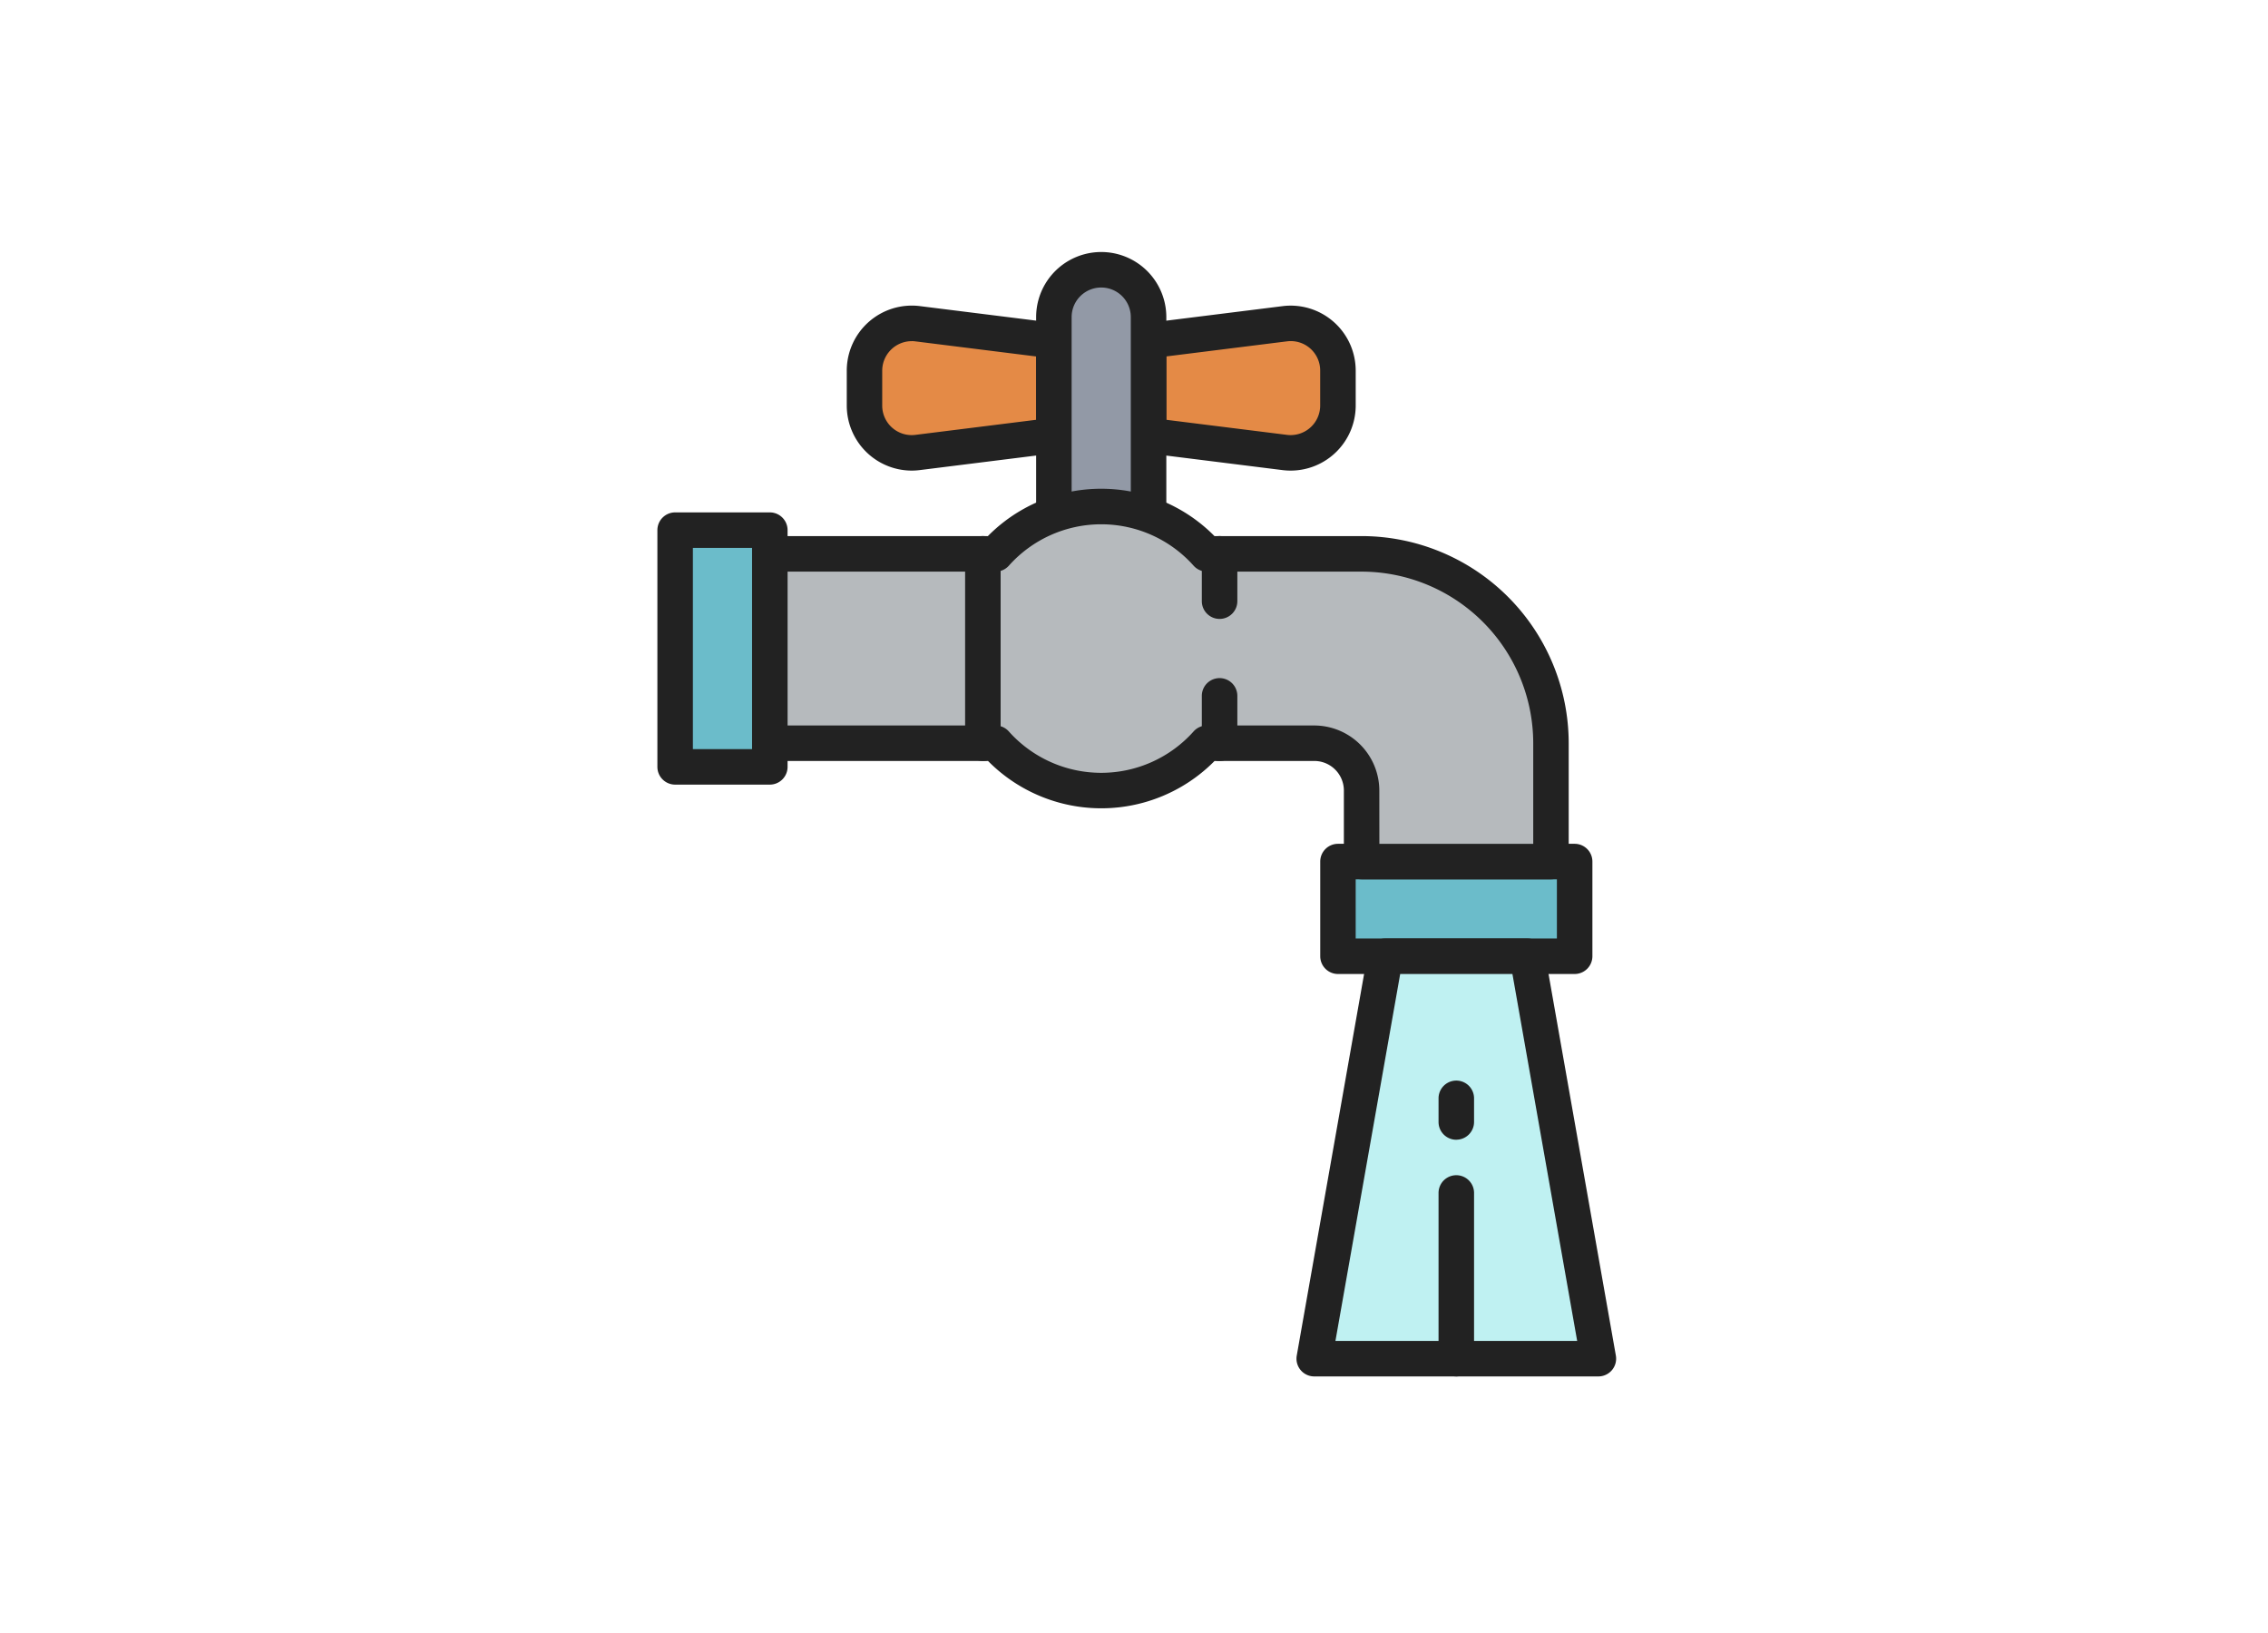 <svg xmlns="http://www.w3.org/2000/svg" width="207" height="149" viewBox="0 0 207 149">
  <g id="akiya-icon05" transform="translate(-94 -3030)">
    <rect id="長方形_23448" data-name="長方形 23448" width="207" height="149" transform="translate(94 3030)" fill="#fff"/>
    <g id="グループ_9106" data-name="グループ 9106" transform="translate(-123.193 1876.524)">
      <g id="グループ_9095" data-name="グループ 9095" transform="translate(337.686 1230.488)">
        <rect id="長方形_23429" data-name="長方形 23429" width="21.605" height="8.642" transform="translate(1.62 1.62)" fill="#6bbcca"/>
        <path id="パス_8819" data-name="パス 8819" d="M463.411,1333.888h-21.6a1.621,1.621,0,0,1-1.62-1.62v-8.642a1.621,1.621,0,0,1,1.62-1.62h21.6a1.621,1.621,0,0,1,1.62,1.62v8.642A1.621,1.621,0,0,1,463.411,1333.888Zm-19.985-3.24h18.364v-5.4H443.427Z" transform="translate(-440.186 -1322.006)" fill="#222"/>
      </g>
      <g id="グループ_9096" data-name="グループ 9096" transform="translate(277.193 1200.241)">
        <rect id="長方形_23430" data-name="長方形 23430" width="21.605" height="8.642" transform="translate(10.262 1.62) rotate(90)" fill="#6bbcca"/>
        <path id="パス_8820" data-name="パス 8820" d="M287.455,1265.354h-8.642a1.62,1.62,0,0,1-1.62-1.62v-21.605a1.621,1.621,0,0,1,1.62-1.62h8.642a1.621,1.621,0,0,1,1.62,1.62v21.605A1.621,1.621,0,0,1,287.455,1265.354Zm-7.022-3.241h5.4V1243.75h-5.4Z" transform="translate(-277.193 -1240.509)" fill="#222"/>
      </g>
      <g id="グループ_9097" data-name="グループ 9097" transform="translate(294.477 1181.369)">
        <path id="パス_8821" data-name="パス 8821" d="M345.412,1195.617l-12.427-1.552a4.321,4.321,0,0,0-4.857,4.287v3.174a4.319,4.319,0,0,0,4.857,4.287l12.427-1.553Z" transform="translate(-326.508 -1192.409)" fill="#e48a46"/>
        <path id="パス_8822" data-name="パス 8822" d="M329.692,1204.718a5.941,5.941,0,0,1-5.93-5.941V1195.6a5.939,5.939,0,0,1,6.678-5.895l12.427,1.553a1.622,1.622,0,0,1,1.42,1.608v8.642a1.621,1.621,0,0,1-1.42,1.608l-12.427,1.553A5.987,5.987,0,0,1,329.692,1204.718Zm.006-11.815a2.7,2.7,0,0,0-2.7,2.7v3.174a2.691,2.691,0,0,0,3.034,2.679l11.01-1.375V1194.3l-11.007-1.376A2.7,2.7,0,0,0,329.7,1192.9Z" transform="translate(-323.762 -1189.66)" fill="#222"/>
      </g>
      <g id="グループ_9098" data-name="グループ 9098" transform="translate(320.403 1181.369)">
        <path id="パス_8823" data-name="パス 8823" d="M410.41,1194.065l-12.427,1.552v8.642l12.427,1.553a4.32,4.32,0,0,0,4.857-4.287v-3.174A4.322,4.322,0,0,0,410.41,1194.065Z" transform="translate(-396.363 -1192.409)" fill="#e48a46"/>
        <path id="パス_8824" data-name="パス 8824" d="M408.211,1204.718h0a6.036,6.036,0,0,1-.749-.046l-12.425-1.553a1.621,1.621,0,0,1-1.42-1.608v-8.642a1.621,1.621,0,0,1,1.42-1.608l12.427-1.553a5.935,5.935,0,0,1,6.678,5.895v3.174a5.942,5.942,0,0,1-5.93,5.941Zm-11.354-4.637,11.007,1.375a2.79,2.79,0,0,0,.347.021h0a2.7,2.7,0,0,0,2.689-2.7V1195.6a2.686,2.686,0,0,0-3.036-2.679l-11.007,1.376Z" transform="translate(-393.617 -1189.66)" fill="#222"/>
      </g>
      <g id="グループ_9099" data-name="グループ 9099" transform="translate(311.761 1176.476)">
        <path id="パス_8825" data-name="パス 8825" d="M374.7,1185.163v19.444h8.642v-19.444a4.323,4.323,0,0,0-4.321-4.321h0A4.322,4.322,0,0,0,374.7,1185.163Z" transform="translate(-373.078 -1179.222)" fill="#9299a6"/>
        <path id="パス_8826" data-name="パス 8826" d="M380.594,1203.482h-8.642a1.621,1.621,0,0,1-1.62-1.62v-19.444a5.941,5.941,0,0,1,11.882,0v19.444A1.621,1.621,0,0,1,380.594,1203.482Zm-7.022-3.241h5.4v-17.824a2.7,2.7,0,0,0-5.4,0Z" transform="translate(-370.332 -1176.476)" fill="#222"/>
      </g>
      <g id="グループ_9100" data-name="グループ 9100" transform="translate(335.526 1239.13)">
        <path id="パス_8827" data-name="パス 8827" d="M438.731,1386.385h25.926l-6.482-36.728H445.212Z" transform="translate(-437.11 -1348.036)" fill="#bff1f2"/>
        <path id="パス_8828" data-name="パス 8828" d="M461.91,1385.26H435.985a1.62,1.62,0,0,1-1.6-1.9l6.482-36.728a1.622,1.622,0,0,1,1.6-1.339h12.963a1.622,1.622,0,0,1,1.6,1.339l6.481,36.728a1.62,1.62,0,0,1-1.6,1.9Zm-23.994-3.241h22.063l-5.909-33.488H443.826Z" transform="translate(-434.364 -1345.291)" fill="#222"/>
      </g>
      <g id="グループ_9101" data-name="グループ 9101" transform="translate(348.489 1252.093)">
        <path id="パス_8829" data-name="パス 8829" d="M470.912,1407.224a1.621,1.621,0,0,1-1.62-1.62V1390.48a1.62,1.62,0,0,1,3.241,0V1405.6A1.621,1.621,0,0,1,470.912,1407.224Zm0-21.6a1.621,1.621,0,0,1-1.62-1.62v-2.16a1.62,1.62,0,0,1,3.241,0V1384A1.621,1.621,0,0,1,470.912,1385.619Z" transform="translate(-469.292 -1380.218)" fill="#222"/>
      </g>
      <g id="グループ_9102" data-name="グループ 9102" transform="translate(285.835 1198.081)">
        <path id="パス_8830" data-name="パス 8830" d="M358.855,1243.375H344.732a12.919,12.919,0,0,0-19.284,0h-20.6v17.284h20.6a12.919,12.919,0,0,0,19.284,0h9.8a4.322,4.322,0,0,1,4.321,4.321v6.482h17.284v-10.8A17.285,17.285,0,0,0,358.855,1243.375Z" transform="translate(-303.223 -1237.433)" fill="#b6babd"/>
        <path id="パス_8831" data-name="パス 8831" d="M373.394,1270.336H356.11a1.621,1.621,0,0,1-1.62-1.62v-6.482a2.7,2.7,0,0,0-2.7-2.7h-9.1a14.533,14.533,0,0,1-20.68,0H302.1a1.621,1.621,0,0,1-1.62-1.62v-17.284a1.621,1.621,0,0,1,1.62-1.62H322a14.533,14.533,0,0,1,20.68,0H356.11a18.925,18.925,0,0,1,18.9,18.9v10.8A1.621,1.621,0,0,1,373.394,1270.336ZM357.73,1267.1h14.043v-9.182a15.681,15.681,0,0,0-15.664-15.664H341.986a1.628,1.628,0,0,1-1.206-.536,11.294,11.294,0,0,0-16.872,0,1.628,1.628,0,0,1-1.206.536H303.718v14.043H322.7a1.621,1.621,0,0,1,1.206.538,11.3,11.3,0,0,0,16.872,0,1.621,1.621,0,0,1,1.206-.538h9.8a5.947,5.947,0,0,1,5.941,5.941Z" transform="translate(-300.477 -1234.688)" fill="#222"/>
      </g>
      <g id="グループ_9103" data-name="グループ 9103" transform="translate(326.884 1215.365)">
        <path id="パス_8832" data-name="パス 8832" d="M412.7,1288.819a1.621,1.621,0,0,1-1.62-1.62v-4.321a1.62,1.62,0,1,1,3.241,0v4.321A1.621,1.621,0,0,1,412.7,1288.819Z" transform="translate(-411.08 -1281.257)" fill="#222"/>
      </g>
      <g id="グループ_9104" data-name="グループ 9104" transform="translate(326.884 1202.402)">
        <path id="パス_8833" data-name="パス 8833" d="M412.7,1253.891a1.62,1.62,0,0,1-1.62-1.62v-4.321a1.62,1.62,0,1,1,3.241,0v4.321A1.621,1.621,0,0,1,412.7,1253.891Z" transform="translate(-411.08 -1246.33)" fill="#222"/>
      </g>
      <g id="グループ_9105" data-name="グループ 9105" transform="translate(305.279 1202.402)">
        <path id="パス_8834" data-name="パス 8834" d="M354.488,1266.855a1.621,1.621,0,0,1-1.62-1.62V1247.95a1.62,1.62,0,1,1,3.241,0v17.284A1.621,1.621,0,0,1,354.488,1266.855Z" transform="translate(-352.868 -1246.33)" fill="#222"/>
      </g>
    </g>
  </g>
</svg>

